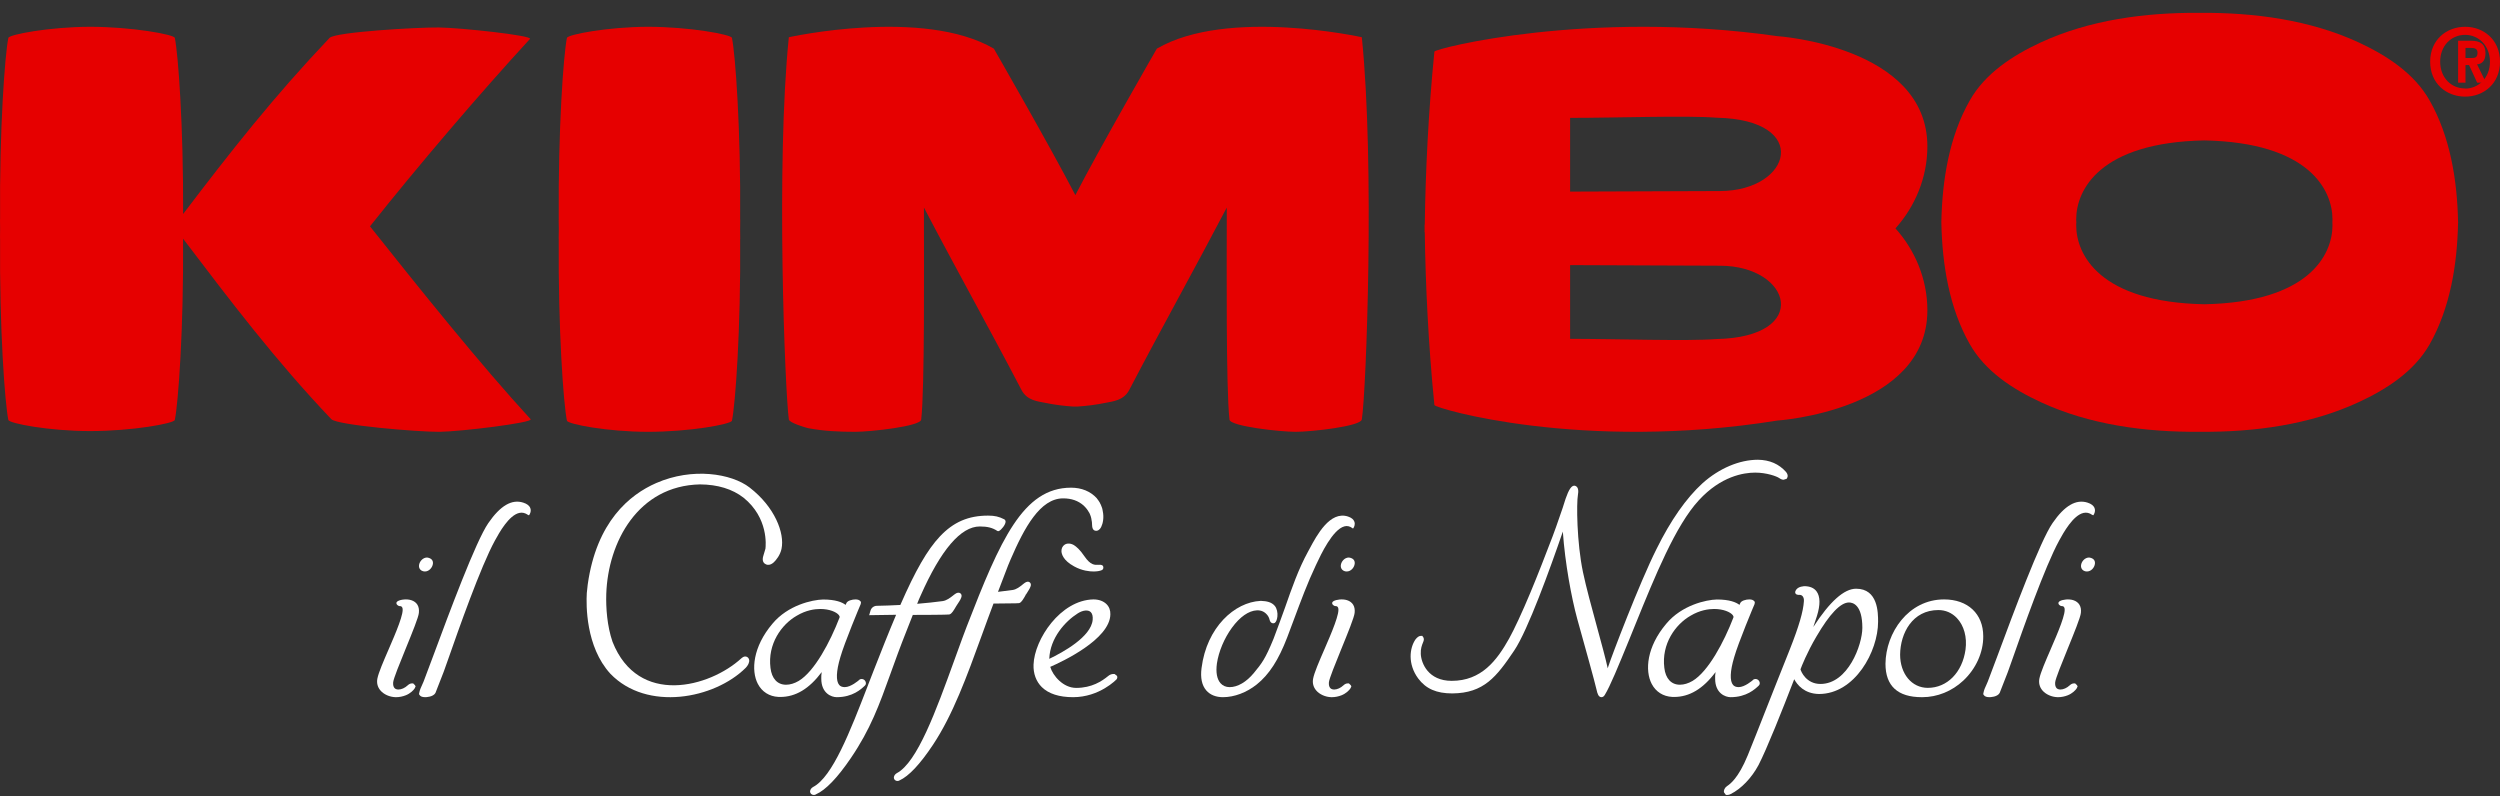 <?xml version="1.0" encoding="UTF-8"?>
<!DOCTYPE svg PUBLIC "-//W3C//DTD SVG 1.1//EN" "http://www.w3.org/Graphics/SVG/1.1/DTD/svg11.dtd">
<svg version="1.1" xmlns="http://www.w3.org/2000/svg" xmlns:xlink="http://www.w3.org/1999/xlink" x="0" y="0" width="179" height="57" viewBox="0, 0, 179, 57">
  <rect x="0" y="0" width="179" height="57" fill="#333333" stroke="none"/>
  <g id="Background">
    <rect x="0" y="0" width="179" height="57" fill="#000000" fill-opacity="0"/>
  </g>
  <g id="Symbols">
    <path d="M177.961,3.823 C177.961,3.14 177.578,2.918 176.931,2.918 L176,2.918 L176,5.918 L176.53,5.918 L176.53,4.659 L176.784,4.659 L177.364,5.918 L178,5.918 L177.357,4.609 C177.687,4.579 177.961,4.374 177.961,3.823 M177.008,4.153 L176.53,4.153 L176.53,3.431 L176.906,3.431 C177.114,3.431 177.39,3.453 177.39,3.762 C177.39,4.095 177.244,4.153 177.008,4.153" fill="#E60000" id="Fill-1"/>
    <path d="M176.507,1.918 C175.177,1.918 174,2.839 174,4.419 C174,5.999 175.177,6.918 176.507,6.918 C177.818,6.918 179,5.999 179,4.419 C179,2.839 177.818,1.918 176.507,1.918 M176.507,6.343 L176.507,6.332 C175.516,6.343 174.717,5.567 174.717,4.419 C174.717,3.265 175.516,2.496 176.507,2.496 C177.467,2.496 178.281,3.265 178.281,4.419 C178.281,5.567 177.467,6.343 176.507,6.343" fill="#E60000" id="Fill-3"/>
    <path d="M173.964,7.2 C172.871,5.261 170.908,3.979 168.872,3.034 C165.396,1.429 161.417,0.891 157.498,0.919 C153.585,0.891 149.604,1.429 146.127,3.034 C144.09,3.979 142.131,5.259 141.036,7.194 C139.56,9.785 139.064,12.903 139.002,15.862 L139,15.862 C139,15.879 139.002,15.896 139.002,15.913 C139.002,15.934 139,15.953 139,15.974 L139.002,15.974 C139.064,18.935 139.56,22.045 141.036,24.639 C142.131,26.572 144.09,27.857 146.127,28.799 C149.604,30.409 153.585,30.948 157.498,30.917 C161.417,30.948 165.396,30.409 168.872,28.799 C170.908,27.862 172.871,26.575 173.964,24.649 C175.435,22.05 175.937,18.935 175.997,15.974 L176,15.974 L176,15.917 L176,15.867 L175.997,15.867 C175.937,12.903 175.435,9.789 173.964,7.2 M167.006,16.127 C167.006,18.225 165.343,21.638 157.832,21.785 C150.32,21.638 148.656,18.225 148.656,16.127 C148.656,16.076 148.659,16.024 148.659,15.974 L148.665,15.974 L148.665,15.913 L148.665,15.862 L148.659,15.862 C148.659,15.811 148.656,15.76 148.656,15.709 C148.656,13.614 150.32,10.198 157.832,10.053 C165.343,10.203 167.006,13.614 167.006,15.711 C167.006,15.76 167.001,15.815 166.999,15.862 L166.999,15.917 L166.999,15.974 C167.001,16.029 167.006,16.081 167.006,16.127" fill="#E60000" id="Fill-5"/>
    <path d="M127.246,2.587 C113.771,0.666 102.727,3.473 102.703,3.696 C102.263,8.095 102.068,12.34 102.013,16.087 L102,16.087 C102,16.174 102.003,16.267 102.003,16.352 C102.003,16.436 102,16.526 102,16.615 L102.013,16.615 C102.068,20.36 102.263,24.606 102.703,29.002 C102.727,29.231 113.266,32.354 127.246,30.113 C127.246,30.113 138,29.407 138,22.217 C138,19.971 137.107,17.902 135.715,16.352 C137.107,14.8 138,12.73 138,10.485 C138,3.292 127.246,2.587 127.246,2.587 L127.246,2.587 z M112.42,8.44 C115.705,8.44 120.779,8.258 122.913,8.428 C129.709,8.568 128.289,13.661 123.161,13.679 L112.42,13.719 L112.42,8.44 z M122.913,24.275 C120.779,24.441 115.705,24.261 112.42,24.261 L112.42,18.982 L123.161,19.025 C128.289,19.041 129.709,24.132 122.913,24.275 L122.913,24.275 z" fill="#E60000" id="Fill-7"/>
    <path d="M82.83,3.484 C82.83,3.484 78.779,10.518 76.995,13.972 C75.207,10.518 71.16,3.484 71.16,3.484 C66.1,0.528 56.481,2.666 56.481,2.666 C55.552,11.72 56.206,28.046 56.481,30.035 C56.512,30.271 57.698,30.624 57.866,30.657 C58.978,30.869 60.101,30.918 61.219,30.918 C62.336,30.918 65.9,30.525 65.958,30.046 C66.214,27.867 66.154,18.494 66.154,16.204 L66.154,14.86 C68.454,19.259 70.846,23.527 73.142,27.927 C73.542,28.697 74.355,28.74 74.831,28.842 C75.498,28.981 76.176,29.068 76.844,29.109 L77.14,29.109 C77.811,29.068 78.485,28.981 79.161,28.842 C79.629,28.74 80.446,28.697 80.85,27.927 C83.147,23.527 85.532,19.259 87.838,14.86 C87.838,15.312 87.836,15.757 87.836,16.204 C87.836,18.494 87.776,27.868 88.031,30.046 C88.089,30.525 91.653,30.918 92.771,30.918 C93.884,30.918 97.427,30.525 97.506,30.035 C97.825,28.053 98.437,11.718 97.506,2.666 C97.506,2.666 87.889,0.528 82.83,3.484" fill="#E60000" id="Fill-9"/>
    <path d="M52.408,2.714 C52.358,2.471 49.359,1.918 46.392,1.918 C43.502,1.924 40.642,2.477 40.592,2.714 C40.348,3.898 39.957,9.249 40.006,15.742 L40,15.742 C40.006,15.923 40.008,16.106 40.01,16.292 L40.01,16.419 L40.01,16.552 C40.008,16.736 40.006,16.92 40,17.1 L40.006,17.1 C39.957,23.595 40.348,28.944 40.592,30.12 C40.642,30.368 43.502,30.918 46.392,30.918 C49.359,30.922 52.358,30.373 52.408,30.12 C52.653,28.945 53.045,23.599 52.995,17.1 L53,17.1 C52.995,16.927 52.995,16.756 52.995,16.584 C52.993,16.527 52.995,16.477 52.993,16.419 C52.995,16.363 52.993,16.31 52.995,16.258 C52.995,16.085 52.995,15.914 53,15.742 L52.995,15.742 C53.045,9.245 52.653,3.898 52.408,2.714" fill="#E60000" id="Fill-11"/>
    <path d="M31.425,1.967 C29.887,1.95 24.005,2.29 23.597,2.713 C19.587,6.938 16.538,10.814 13.111,15.325 C13.139,9.022 12.759,3.873 12.517,2.713 C12.466,2.47 9.441,1.918 6.448,1.918 C3.526,1.924 0.652,2.476 0.598,2.713 C0.353,3.896 -0.046,9.235 0.006,15.715 L-0,15.715 C0.006,15.897 0.006,16.073 0.006,16.257 L0.006,16.391 L0.006,16.531 C0.006,16.716 0.006,16.892 -0,17.073 L0.006,17.073 C-0.046,23.555 0.353,28.894 0.598,30.069 C0.652,30.316 3.526,30.865 6.448,30.865 C9.441,30.868 12.466,30.319 12.517,30.069 C12.761,28.895 13.156,23.566 13.107,17.089 C16.534,21.598 19.709,25.791 23.721,30.012 C24.129,30.441 29.932,30.933 31.472,30.918 C33.004,30.901 38.218,30.259 37.993,30.014 C34.462,26.185 29.966,20.582 26.491,16.206 C29.966,11.83 34.415,6.624 37.944,2.789 C38.17,2.544 32.957,1.983 31.425,1.967" fill="#E60000" id="Fill-13"/>
    <path d="M125.67,33.839 C126.488,33.839 127.21,34.1 127.398,34.234 C127.507,34.31 127.611,34.35 127.707,34.35 L127.928,34.279 L127.971,34.194 C128.028,34.078 128,33.948 127.886,33.798 C127.372,33.22 126.712,32.931 125.868,32.918 C124.545,32.918 123.1,33.529 121.904,34.597 C120.728,35.672 119.617,37.26 118.602,39.317 C117.389,41.732 115.374,47.027 115.162,47.698 C115.145,47.754 115.129,47.804 115.113,47.851 C114.97,47.183 114.672,46.088 114.354,44.926 L114.338,44.867 C113.988,43.586 113.554,41.993 113.341,40.968 C112.895,38.834 112.871,36.04 112.98,35.426 C113.007,35.255 113.06,34.897 112.802,34.791 C112.743,34.765 112.679,34.767 112.616,34.797 C112.36,34.919 112.144,35.53 111.946,36.18 C111.921,36.26 111.903,36.321 111.891,36.356 C111.811,36.584 111.73,36.817 111.647,37.058 C111.497,37.496 111.341,37.949 111.173,38.389 C110.647,39.765 110.128,41.109 109.571,42.443 C109.007,43.797 108.41,45.084 108.05,45.725 C107.172,47.296 106.066,48.749 103.942,48.749 C102.264,48.749 101.76,47.491 101.728,46.825 C101.708,46.447 101.812,46.189 101.881,46.019 C101.933,45.892 101.979,45.782 101.923,45.656 L101.837,45.529 L101.728,45.529 C101.614,45.529 101.489,45.609 101.357,45.771 C100.916,46.402 100.785,47.55 101.542,48.578 C102.097,49.319 102.85,49.649 103.984,49.649 C106.249,49.629 107.145,48.467 108.421,46.573 C109.395,45.126 110.987,40.716 111.899,38.062 C112.057,40.337 112.52,42.803 112.926,44.297 L112.979,44.487 C113.434,46.118 114.194,48.847 114.313,49.383 C114.372,49.653 114.448,49.918 114.664,49.918 C114.763,49.918 114.845,49.859 114.908,49.747 C115.279,49.151 115.876,47.693 116.632,45.846 L116.651,45.8 C116.798,45.441 116.946,45.076 117.093,44.71 L117.101,44.691 C118.511,41.218 119.97,37.627 121.636,35.819 C123.22,34.096 124.843,33.839 125.67,33.839" fill="#FFFFFF" id="Fill-15"/>
    <path d="M121.187,48.754 C120.885,48.931 120.572,49.026 120.281,49.026 C119.662,49.026 119.255,48.586 119.166,47.82 C118.954,46.106 119.954,44.711 121.04,44.088 C121.71,43.687 122.33,43.603 122.732,43.603 C123.403,43.603 123.89,43.827 124.059,44.035 C124.089,44.074 124.137,44.148 124.113,44.212 C123.438,45.966 122.314,48.08 121.187,48.754 M122.804,48.596 C122.805,49.641 123.53,49.918 123.913,49.918 C125.049,49.918 125.66,49.342 125.923,49.094 C126.004,49.022 126.023,48.907 125.97,48.794 C125.918,48.684 125.816,48.615 125.686,48.615 L125.681,48.615 L125.57,48.637 L125.523,48.681 C125.462,48.734 124.924,49.198 124.489,49.198 C124.309,49.198 124.178,49.147 124.089,49.044 C123.843,48.761 123.869,48.059 124.165,47.067 C124.459,46.024 125.576,43.363 125.628,43.249 L125.647,43.1 L125.596,43.039 C125.532,42.959 125.415,42.918 125.25,42.918 C125.028,42.918 124.651,43.002 124.587,43.216 C124.572,43.246 124.559,43.277 124.546,43.31 C124.3,43.12 123.83,42.924 122.93,42.924 C122.161,42.941 120.415,43.327 119.309,44.655 C117.899,46.317 117.767,48.017 118.261,48.965 C118.557,49.533 119.079,49.866 119.733,49.899 L119.864,49.902 C120.965,49.902 121.939,49.319 122.834,48.122 C122.805,48.307 122.796,48.46 122.804,48.596" fill="#FFFFFF" id="Fill-17"/>
    <path d="M57.187,48.754 C56.885,48.932 56.572,49.027 56.281,49.027 C55.663,49.027 55.256,48.587 55.166,47.82 C54.954,46.107 55.955,44.712 57.041,44.089 C57.711,43.687 58.331,43.603 58.733,43.603 C59.402,43.603 59.889,43.827 60.058,44.035 C60.096,44.083 60.136,44.151 60.113,44.213 C59.439,45.966 58.316,48.079 57.187,48.754 M58.804,48.596 C58.805,49.641 59.53,49.918 59.913,49.918 C61.05,49.918 61.66,49.343 61.924,49.093 C62.005,49.022 62.023,48.907 61.97,48.795 C61.919,48.684 61.817,48.615 61.686,48.615 L61.681,48.615 L61.571,48.638 L61.522,48.681 C61.462,48.734 60.921,49.198 60.488,49.198 C60.307,49.198 60.18,49.149 60.089,49.045 C59.843,48.761 59.87,48.059 60.165,47.068 C60.452,46.048 61.572,43.372 61.629,43.249 L61.648,43.1 L61.596,43.04 C61.532,42.959 61.416,42.918 61.251,42.918 C61.029,42.918 60.651,43.002 60.588,43.217 C60.574,43.247 60.559,43.278 60.545,43.31 C60.301,43.12 59.831,42.925 58.93,42.925 C58.162,42.942 56.414,43.327 55.309,44.656 C53.899,46.318 53.767,48.018 54.261,48.965 C54.558,49.533 55.079,49.866 55.732,49.899 L55.865,49.902 C56.966,49.902 57.939,49.319 58.834,48.122 C58.806,48.307 58.797,48.459 58.804,48.596" fill="#FFFFFF" id="Fill-19"/>
    <path d="M130.344,48.971 C129.337,48.971 128.954,48.096 128.916,47.923 C128.973,47.755 129.385,46.706 130.055,45.577 C131,43.957 131.784,43.137 132.387,43.137 C132.674,43.137 133.344,43.313 133.344,44.952 C133.344,46.153 132.323,48.971 130.344,48.971 M132.896,42.152 C132.036,42.152 131.007,43.075 129.832,44.894 C129.963,44.521 130.05,44.258 130.092,44.109 C130.343,43.303 130.334,42.709 130.065,42.343 C129.882,42.095 129.586,41.97 129.174,41.97 L129.173,41.97 C128.841,41.999 128.632,42.12 128.551,42.328 C128.526,42.395 128.532,42.459 128.568,42.508 C128.652,42.619 128.863,42.594 128.863,42.594 C128.939,42.594 129.009,42.625 129.061,42.681 C129.135,42.762 129.171,42.889 129.159,43.042 C129.117,43.771 128.807,44.836 128.151,46.495 C127.84,47.272 127.519,48.081 127.182,48.93 L126.783,49.939 C126.59,50.425 126.426,50.842 126.276,51.223 L126.206,51.403 C125.868,52.261 125.577,53.002 125.139,54.082 C124.455,55.75 123.855,56.152 123.657,56.284 C123.49,56.395 123.397,56.591 123.442,56.74 L123.576,56.919 L123.692,56.919 C123.762,56.919 123.84,56.895 123.924,56.85 C124.672,56.476 125.412,55.705 125.905,54.788 C126.507,53.629 127.617,50.833 128.466,48.632 C128.678,49.028 129.182,49.67 130.235,49.69 C132.821,49.69 134.471,46.63 134.471,44.523 C134.471,43.874 134.471,42.152 132.896,42.152" fill="#FFFFFF" id="Fill-21"/>
    <path d="M140.73,46.52 C140.498,48.153 139.413,49.251 138.03,49.251 C136.881,49.251 136.048,48.247 136.048,46.866 C136.067,45.332 136.931,43.68 138.787,43.68 C139.298,43.68 139.755,43.877 140.109,44.248 C140.625,44.791 140.852,45.619 140.73,46.52 M139.196,42.918 C136.633,42.918 135.022,45.311 135,47.527 C135,49.115 135.875,49.918 137.6,49.918 L137.633,49.918 C138.709,49.918 139.754,49.496 140.575,48.729 C141.48,47.884 142.013,46.698 142,45.556 C142,43.953 140.9,42.918 139.196,42.918" fill="#FFFFFF" id="Fill-24"/>
    <path d="M149.592,39.92 L149.58,39.918 C149.273,39.918 149.034,40.203 149.003,40.467 C148.978,40.691 149.104,40.864 149.332,40.91 L149.426,40.918 C149.734,40.918 149.971,40.627 149.998,40.356 C150.021,40.116 149.877,39.961 149.592,39.92" fill="#FFFFFF" id="Fill-26"/>
    <path d="M148.992,43.877 C149.044,43.424 148.85,43.102 148.447,42.972 C148.129,42.87 147.688,42.925 147.49,43.037 C147.395,43.091 147.379,43.154 147.382,43.197 C147.388,43.292 147.493,43.356 147.555,43.385 L147.595,43.394 C147.712,43.394 147.763,43.42 147.803,43.5 C147.976,43.836 147.339,45.308 146.826,46.49 L146.817,46.514 C146.45,47.36 146.104,48.16 146.021,48.583 C145.959,48.901 146.034,49.194 146.236,49.433 C146.479,49.719 146.894,49.905 147.32,49.918 C147.334,49.918 147.35,49.918 147.365,49.918 C147.595,49.918 147.842,49.868 148.065,49.777 C148.384,49.647 148.613,49.415 148.694,49.284 L148.757,49.144 L148.713,49.058 L148.58,48.933 L148.487,48.933 C148.417,48.933 148.307,48.958 148.187,49.073 C147.996,49.254 147.74,49.37 147.532,49.37 C147.411,49.37 147.317,49.337 147.253,49.272 C147.171,49.186 147.135,49.047 147.15,48.856 C147.169,48.601 147.632,47.467 148.04,46.465 C148.496,45.344 148.969,44.185 148.992,43.877" fill="#FFFFFF" id="Fill-28"/>
    <path d="M37.465,35.988 C36.643,35.726 35.824,36.205 34.965,37.45 C34.066,38.752 32.167,43.869 31.032,46.927 C30.726,47.752 30.485,48.403 30.331,48.794 C30.3,48.873 30.264,48.952 30.222,49.043 C30.143,49.214 30.062,49.39 30.027,49.564 L30,49.699 L30.049,49.773 C30.113,49.869 30.246,49.918 30.443,49.918 C30.501,49.918 31.014,49.909 31.178,49.615 C31.208,49.548 31.421,48.997 31.744,48.164 L31.778,48.075 C31.83,47.941 31.95,47.601 32.114,47.13 C32.802,45.165 34.414,40.565 35.436,38.704 L35.449,38.682 C35.743,38.147 36.43,36.895 37.182,36.725 C37.393,36.677 37.599,36.723 37.807,36.869 L37.875,36.897 L37.915,36.838 C37.917,36.836 38.059,36.621 37.971,36.383 C37.906,36.206 37.735,36.073 37.465,35.988" fill="#FFFFFF" id="Fill-30"/>
    <path d="M75.128,47.161 C75.189,45.675 76.269,44.483 77.175,43.913 C77.542,43.681 77.921,43.646 78.102,43.83 C78.212,43.943 78.258,44.133 78.235,44.381 C78.128,45.597 76.1,46.707 75.128,47.173 L75.128,47.161 z M79.801,48.257 L79.715,48.257 C79.588,48.257 79.452,48.312 79.341,48.407 C78.896,48.77 78.176,49.254 77.053,49.254 C76.122,49.254 75.381,48.381 75.197,47.747 C76.027,47.386 79.48,45.778 79.502,43.985 C79.512,43.694 79.414,43.441 79.219,43.25 C79,43.036 78.672,42.918 78.293,42.918 C75.932,42.959 74.063,45.777 74.002,47.584 C73.976,48.222 74.186,48.795 74.594,49.197 C75.083,49.675 75.836,49.918 76.833,49.918 C78.736,49.918 79.938,48.65 79.953,48.632 C80.008,48.554 80.015,48.462 79.972,48.387 L79.801,48.257 z" fill="#FFFFFF" id="Fill-32"/>
    <path d="M78.636,40.44 L78.638,40.522 L78.634,40.44 L78.632,40.44 C78.387,40.454 78.08,40.472 77.642,39.825 C77.328,39.359 77.064,39.137 76.896,39.032 C76.661,38.894 76.412,38.881 76.23,38.998 C76.078,39.098 75.994,39.269 76,39.469 C76.007,39.65 76.109,40.12 76.907,40.553 C77.476,40.871 78.022,40.918 78.298,40.918 C78.537,40.918 78.746,40.885 78.881,40.825 C78.933,40.808 78.971,40.767 78.989,40.712 C79.01,40.647 79.001,40.562 78.963,40.509 L78.947,40.494 C78.855,40.426 78.748,40.433 78.636,40.44" fill="#FFFFFF" id="Fill-34"/>
    <path d="M96.592,39.92 L96.58,39.918 C96.272,39.918 96.034,40.203 96.003,40.467 C95.978,40.691 96.105,40.864 96.332,40.91 L96.426,40.918 C96.734,40.918 96.971,40.627 96.998,40.356 C97.02,40.116 96.876,39.961 96.592,39.92" fill="#FFFFFF" id="Fill-36"/>
    <path d="M96.04,46.463 C96.497,45.343 96.969,44.184 96.992,43.877 C97.042,43.423 96.849,43.101 96.448,42.972 C96.129,42.87 95.687,42.925 95.49,43.037 C95.396,43.091 95.379,43.154 95.382,43.196 C95.388,43.293 95.494,43.356 95.556,43.385 L95.595,43.394 C95.712,43.394 95.763,43.419 95.803,43.499 C95.977,43.837 95.336,45.316 94.821,46.506 L94.813,46.523 C94.448,47.365 94.103,48.161 94.021,48.584 C93.959,48.9 94.033,49.193 94.237,49.433 C94.479,49.719 94.894,49.906 95.318,49.918 C95.334,49.918 95.35,49.918 95.365,49.918 C95.594,49.918 95.843,49.868 96.066,49.777 C96.383,49.647 96.613,49.415 96.694,49.284 L96.758,49.145 L96.712,49.058 L96.584,48.933 L96.488,48.933 C96.417,48.933 96.307,48.958 96.187,49.073 C95.996,49.254 95.741,49.37 95.533,49.37 C95.411,49.37 95.317,49.337 95.254,49.272 C95.17,49.187 95.135,49.048 95.149,48.857 C95.168,48.604 95.624,47.485 96.025,46.499 L96.04,46.463 z" fill="#FFFFFF" id="Fill-38"/>
    <path d="M30.998,40.356 C31.021,40.116 30.876,39.961 30.581,39.918 C30.273,39.918 30.034,40.203 30.003,40.468 C29.978,40.691 30.104,40.864 30.332,40.909 L30.425,40.918 C30.73,40.918 30.971,40.622 30.998,40.356" fill="#FFFFFF" id="Fill-40"/>
    <path d="M29.049,46.443 C29.523,45.281 29.969,44.183 29.992,43.878 C30.042,43.424 29.849,43.102 29.448,42.973 L29.447,42.973 C29.128,42.87 28.687,42.925 28.491,43.037 C28.395,43.091 28.379,43.154 28.383,43.197 C28.388,43.292 28.493,43.356 28.555,43.385 L28.595,43.395 C28.712,43.395 28.762,43.42 28.803,43.5 C28.976,43.838 28.335,45.318 27.816,46.517 C27.45,47.362 27.105,48.16 27.021,48.584 C26.959,48.899 27.033,49.193 27.236,49.433 C27.478,49.719 27.894,49.906 28.319,49.918 C28.335,49.918 28.35,49.918 28.365,49.918 C28.594,49.918 28.842,49.868 29.066,49.777 C29.384,49.648 29.613,49.416 29.693,49.284 L29.757,49.145 L29.712,49.059 L29.585,48.933 L29.489,48.933 C29.418,48.933 29.307,48.958 29.187,49.073 C28.997,49.254 28.74,49.37 28.533,49.37 C28.412,49.37 28.318,49.337 28.254,49.272 C28.171,49.187 28.136,49.048 28.15,48.858 C28.169,48.598 28.632,47.464 29.04,46.464 L29.049,46.443 z" fill="#FFFFFF" id="Fill-42"/>
    <path d="M63.766,48.216 C64.085,47.33 64.447,46.325 64.899,45.192 C65.068,44.767 65.22,44.381 65.357,44.028 C67.87,44.024 67.955,44 67.998,43.988 C68.155,43.926 68.273,43.726 68.459,43.409 L68.476,43.382 C68.55,43.262 68.627,43.136 68.698,43.039 C68.801,42.866 68.944,42.63 68.765,42.481 C68.658,42.406 68.528,42.425 68.378,42.533 C68.342,42.559 68.301,42.59 68.257,42.625 L68.232,42.645 C68.041,42.795 67.78,43 67.492,43.039 C66.933,43.114 66.351,43.176 65.668,43.233 C65.759,43.003 65.854,42.769 65.914,42.65 C67.369,39.362 68.795,37.695 70.155,37.695 C70.704,37.695 71.066,37.788 71.407,38.014 C71.432,38.032 71.475,38.046 71.542,38.012 C71.69,37.934 72.002,37.572 72,37.351 C71.998,37.274 71.962,37.213 71.898,37.179 C71.52,36.987 71.218,36.918 70.746,36.918 C69.33,36.918 68.267,37.379 67.296,38.41 C66.397,39.366 65.55,40.834 64.465,43.315 C63.842,43.348 63.291,43.368 62.783,43.376 C62.571,43.379 62.388,43.515 62.329,43.717 L62.232,44.047 L64.162,44.019 C63.616,45.31 63.045,46.756 62.556,48.006 C62.428,48.333 62.301,48.664 62.172,48.995 L62.114,49.149 C60.88,52.338 59.605,55.636 58.217,56.349 C58.088,56.423 58.012,56.531 58,56.662 C58,56.754 58.055,56.844 58.124,56.877 C58.162,56.904 58.214,56.918 58.268,56.918 C58.304,56.918 58.373,56.912 58.417,56.876 C59.114,56.572 59.955,55.699 60.918,54.283 C62.331,52.207 62.958,50.463 63.752,48.257 L63.766,48.216 z" fill="#FFFFFF" id="Fill-44"/>
    <path d="M73.358,41.743 C73.315,41.773 73.267,41.813 73.215,41.855 C73.033,42.002 72.783,42.204 72.505,42.243 C72.193,42.285 71.829,42.335 71.456,42.376 C71.612,41.976 71.747,41.616 71.87,41.294 L71.9,41.214 C72.118,40.643 72.275,40.231 72.36,40.054 C73.341,37.783 74.475,35.683 76.121,35.683 C76.717,35.683 77.199,35.852 77.59,36.198 C77.758,36.36 77.878,36.513 77.958,36.666 L77.971,36.685 C77.98,36.694 77.986,36.703 77.995,36.72 C77.997,36.724 77.999,36.728 78.001,36.732 L78.021,36.775 C78.03,36.793 78.039,36.809 78.047,36.836 C78.08,36.917 78.117,37.013 78.136,37.116 C78.15,37.158 78.157,37.201 78.158,37.251 L78.161,37.268 C78.169,37.292 78.172,37.318 78.176,37.35 C78.178,37.369 78.18,37.39 78.182,37.393 C78.182,37.42 78.184,37.448 78.186,37.475 C78.188,37.498 78.19,37.522 78.19,37.549 C78.198,37.72 78.211,38.007 78.49,38.007 C78.571,38.007 78.726,37.97 78.848,37.724 C78.967,37.484 79.058,37.056 78.956,36.593 C78.956,36.558 78.948,36.527 78.939,36.492 C78.935,36.482 78.933,36.472 78.928,36.45 C78.92,36.407 78.91,36.36 78.895,36.335 C78.877,36.271 78.851,36.208 78.821,36.142 C78.807,36.111 78.791,36.079 78.774,36.053 C78.762,36.012 78.741,35.981 78.718,35.946 C78.666,35.863 78.612,35.779 78.545,35.7 L78.526,35.669 C78.074,35.178 77.438,34.918 76.688,34.918 C73.246,34.918 71.612,38.685 69.229,44.829 C69.039,45.316 68.817,45.929 68.56,46.638 L68.327,47.279 C67.026,50.87 65.681,54.583 64.208,55.36 C64.085,55.431 64.012,55.538 64,55.668 C64,55.76 64.052,55.847 64.12,55.88 C64.157,55.905 64.206,55.918 64.258,55.918 C64.3,55.918 64.361,55.91 64.401,55.879 C65.069,55.579 65.878,54.718 66.804,53.323 C68.229,51.176 69.226,48.434 70.281,45.53 C70.565,44.747 70.844,43.981 71.134,43.215 C72.884,43.209 72.955,43.188 72.992,43.177 C73.143,43.116 73.258,42.916 73.432,42.614 L73.373,42.58 L73.442,42.598 C73.516,42.472 73.594,42.342 73.663,42.242 C73.764,42.072 73.902,41.84 73.729,41.694 C73.627,41.62 73.503,41.637 73.358,41.743" fill="#FFFFFF" id="Fill-46"/>
    <path d="M147.447,38.682 C147.741,38.147 148.429,36.894 149.182,36.725 C149.393,36.677 149.598,36.721 149.793,36.86 L149.878,36.896 L149.917,36.837 C149.922,36.827 150.058,36.616 149.971,36.383 C149.906,36.206 149.735,36.073 149.465,35.987 C148.642,35.727 147.824,36.203 146.964,37.449 C146.066,38.752 144.167,43.865 143.033,46.92 C142.725,47.747 142.483,48.401 142.328,48.794 C142.298,48.873 142.262,48.952 142.222,49.039 C142.141,49.211 142.06,49.389 142.026,49.564 L142.003,49.678 L142,49.702 L142.047,49.774 C142.112,49.87 142.244,49.918 142.441,49.918 C142.498,49.918 143.012,49.909 143.176,49.615 C143.207,49.548 143.419,48.997 143.743,48.164 L143.775,48.077 C143.829,47.94 143.949,47.594 144.117,47.116 C144.805,45.155 146.416,40.56 147.437,38.702 L147.447,38.682 z" fill="#FFFFFF" id="Fill-48"/>
    <path d="M53.449,47.02 C53.385,46.996 53.254,46.977 53.092,47.126 C50.81,49.224 45.693,50.592 43.859,45.958 C43.469,44.832 43.378,43.527 43.409,42.53 C43.532,38.815 45.683,34.776 50.117,34.683 C51.387,34.691 52.44,35.013 53.244,35.64 C55.028,37.087 54.833,39.065 54.806,39.286 C54.8,39.329 54.692,39.683 54.672,39.738 C54.629,39.869 54.496,40.27 54.859,40.415 C54.958,40.455 55.159,40.486 55.407,40.258 C55.568,40.109 55.866,39.739 55.957,39.298 C56.191,38.173 55.481,36.301 53.669,34.904 C52.37,33.903 49.586,33.451 46.986,34.586 C45.08,35.417 42.711,37.352 42.081,41.853 C42.063,41.981 42.023,42.324 42.015,42.461 C41.966,43.292 41.927,46.301 43.702,48.239 C46.321,50.963 51.154,50.047 53.397,47.813 C53.545,47.666 53.675,47.422 53.64,47.246 C53.619,47.136 53.547,47.052 53.449,47.02" fill="#FFFFFF" id="Fill-50"/>
    <path d="M94.255,40.389 L94.194,40.361 L94.255,40.389 C94.573,39.71 95.418,37.906 96.265,37.686 C96.454,37.636 96.637,37.674 96.82,37.806 L96.876,37.848 L96.925,37.773 C96.946,37.738 97.047,37.555 96.973,37.352 C96.915,37.187 96.76,37.063 96.515,36.983 C95.228,36.559 94.282,38.327 93.772,39.279 L93.652,39.501 C92.972,40.737 92.485,42.135 92.009,43.499 C91.964,43.629 91.313,45.426 91.184,45.741 C90.588,47.196 90.339,47.5 89.793,48.165 L89.776,48.185 C89.247,48.829 88.616,49.199 88.044,49.199 C87.775,49.199 87.547,49.1 87.385,48.914 C87.132,48.62 87.044,48.133 87.131,47.505 C87.256,46.655 87.657,45.698 88.205,44.948 C88.778,44.163 89.411,43.726 89.99,43.701 C90.292,43.691 90.532,43.787 90.733,44.029 C90.816,44.129 90.876,44.255 90.902,44.374 C90.971,44.678 91.221,44.645 91.28,44.596 C91.376,44.516 91.438,44.362 91.462,44.136 C91.49,43.875 91.429,43.56 91.27,43.376 C91.048,43.115 90.706,43.039 90.29,43.023 L90.255,43.024 C88.408,43.11 86.399,44.906 86.031,47.831 C85.939,48.53 86.053,49.071 86.372,49.438 C86.646,49.752 87.057,49.918 87.563,49.918 C88.377,49.918 89.259,49.586 89.984,49.006 C90.87,48.296 91.542,47.258 92.162,45.641 C92.324,45.218 92.483,44.792 92.651,44.338 C93.131,43.048 93.627,41.714 94.192,40.524 C94.211,40.486 94.232,40.44 94.255,40.389" fill="#FFFFFF" id="Fill-52"/>
  </g>
</svg>
